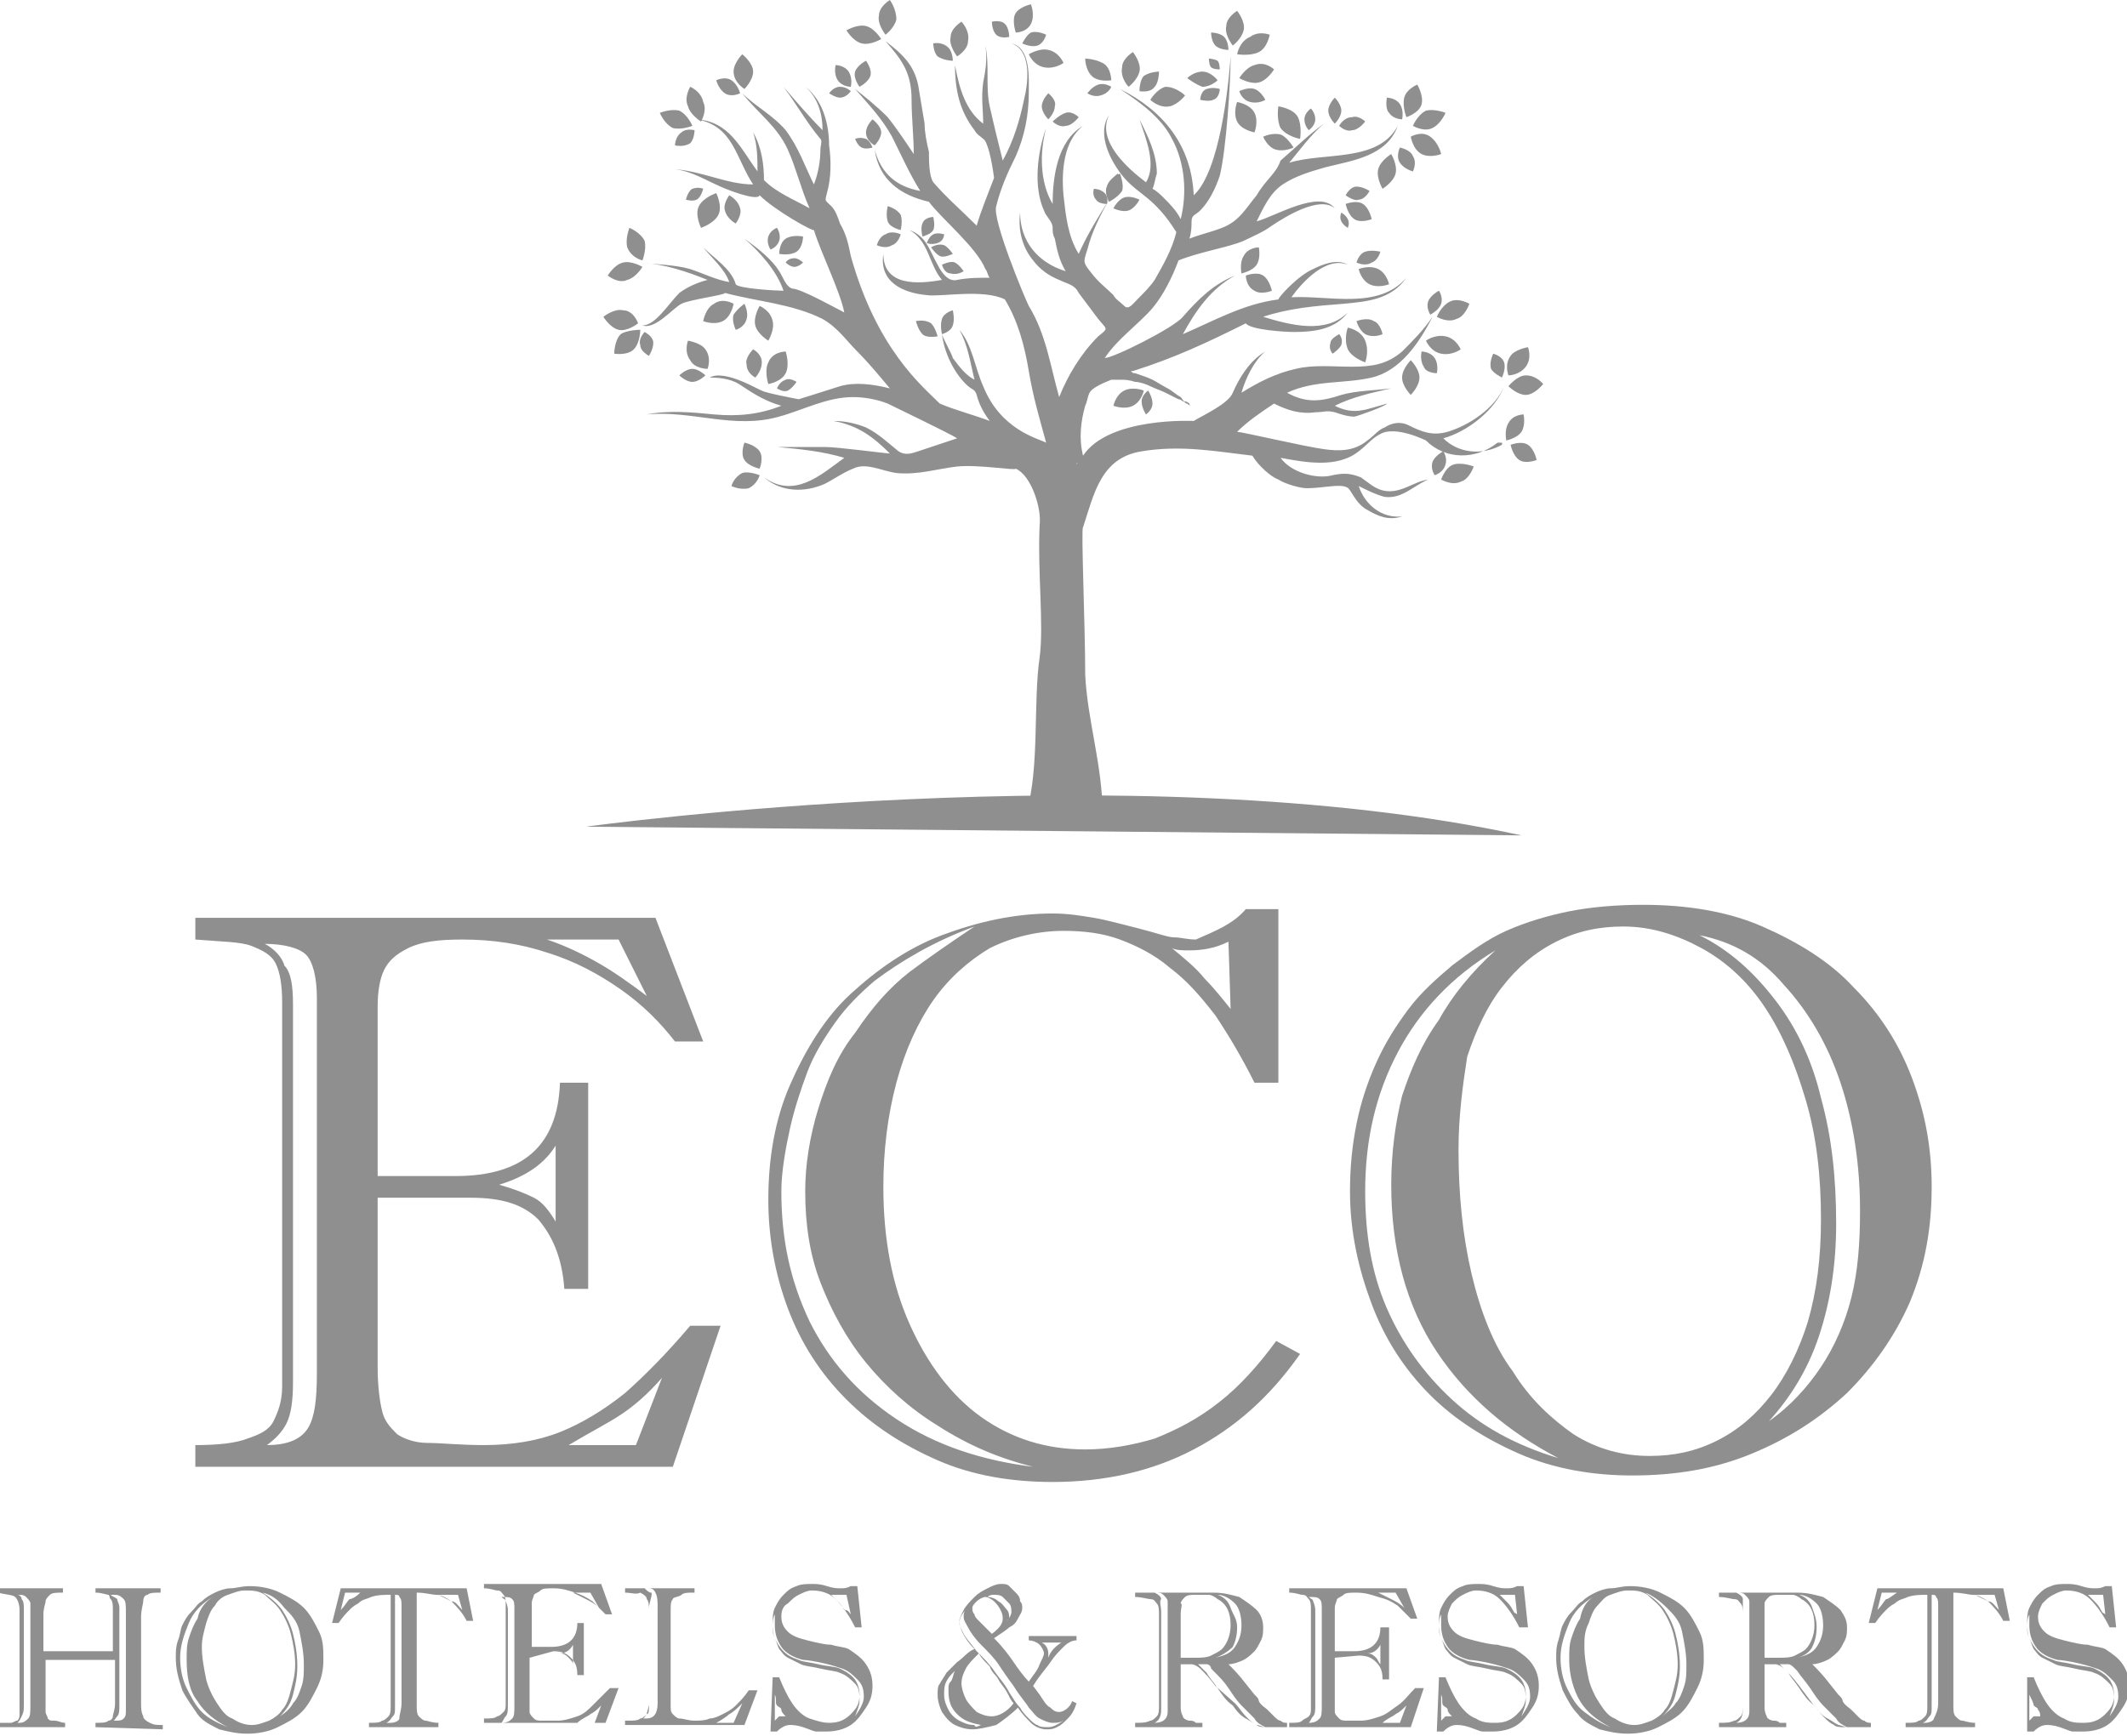 <?xml version="1.0" encoding="utf-8"?>
<!-- Generator: Adobe Illustrator 26.3.1, SVG Export Plug-In . SVG Version: 6.00 Build 0)  -->
<svg version="1.1" id="Layer_1" xmlns="http://www.w3.org/2000/svg" xmlns:xlink="http://www.w3.org/1999/xlink" x="0px" y="0px"
	 viewBox="0 0 98 80" style="enable-background:new 0 0 98 80;" xml:space="preserve">
<style type="text/css">
	.st0{fill:#8F8F8F;}
</style>
<g>
	<path class="st0" d="M17.4,55.1V63c0,0.9,0.1,1.6,0.2,2c0.1,0.5,0.4,0.8,0.7,1.1c0.3,0.2,0.8,0.4,1.4,0.4s1.5,0.1,2.6,0.1
		c1.3,0,2.5-0.2,3.5-0.6c1-0.4,2-1,3-1.8c0.9-0.8,1.9-1.8,3-3.1h1.4l-2.2,6.5H9v-1c1.1,0,1.9-0.1,2.4-0.3c0.6-0.2,1-0.4,1.2-0.8
		c0.2-0.4,0.4-0.9,0.4-1.6V46.2c0-0.8-0.1-1.4-0.3-1.8c-0.2-0.4-0.6-0.6-1.1-0.8s-1.4-0.2-2.6-0.3v-1h21.2l2.2,5.7h-1.3
		c-0.7-0.9-1.5-1.7-2.5-2.4c-1-0.7-2.1-1.3-3.4-1.7c-1.2-0.4-2.5-0.6-3.9-0.6c-1.1,0-1.9,0.1-2.5,0.4s-0.9,0.6-1.1,1s-0.3,1-0.3,1.7
		v7.8H21c3.1,0,4.7-1.4,4.8-4.3h1.3v9.5H26c-0.1-1.5-0.6-2.5-1.2-3.2c-0.7-0.7-1.7-1-3.1-1H17.4L17.4,55.1z M13.5,46.3v17.4
		c0,0.9-0.1,1.5-0.3,1.9s-0.5,0.7-0.9,1c1,0,1.6-0.3,1.9-0.8s0.4-1.3,0.4-2.5V46c0-1-0.2-1.7-0.5-2c-0.3-0.3-1-0.5-1.9-0.5
		c0.4,0.2,0.8,0.6,0.9,1C13.4,44.8,13.5,45.4,13.5,46.3 M25.6,56.3v-3.5c-0.5,0.8-1.3,1.4-2.6,1.8c0.7,0.2,1.2,0.4,1.6,0.6
		C25,55.4,25.3,55.8,25.6,56.3 M28.5,43.3h-3.3c0.9,0.3,1.7,0.7,2.4,1.1s1.4,0.9,2.2,1.5L28.5,43.3z M29.3,66.6l1.2-3.1
		c-0.7,0.8-1.3,1.3-1.9,1.7s-1.4,0.8-2.4,1.4H29.3z"/>
	<path class="st0" d="M57.4,41.9h1.5v8h-1.1c-0.6-1.2-1.2-2.2-1.8-3.1c-0.7-0.9-1.3-1.6-2.1-2.2c-0.7-0.6-1.5-1-2.3-1.3
		c-0.8-0.3-1.7-0.4-2.6-0.4c-1.2,0-2.4,0.3-3.4,0.8c-1,0.6-1.9,1.4-2.6,2.4c-0.7,1-1.3,2.3-1.7,3.8c-0.4,1.5-0.6,3.1-0.6,4.8
		c0,2.4,0.4,4.5,1.2,6.3s1.9,3.3,3.3,4.3c1.4,1,3,1.5,4.8,1.5c1.1,0,2.2-0.2,3.2-0.5c1-0.4,2-0.9,3-1.7c0.9-0.7,1.8-1.7,2.6-2.8
		l1.1,0.6c-1.4,2-3,3.4-4.9,4.4s-4.1,1.5-6.5,1.5c-1.9,0-3.7-0.3-5.3-1c-1.6-0.7-3-1.6-4.2-2.8c-1.2-1.2-2.1-2.6-2.7-4.2
		c-0.6-1.6-0.9-3.3-0.9-5c0-1.9,0.3-3.7,1-5.3s1.6-3.1,2.8-4.2s2.6-2.1,4.2-2.7c1.6-0.6,3.3-1,5.1-1c0.7,0,1.3,0.1,1.9,0.2
		c0.6,0.1,1.3,0.3,2.1,0.5c0.8,0.2,1.3,0.4,1.6,0.4s0.6,0.1,1,0.1C56,42.9,56.8,42.6,57.4,41.9 M44.9,42.7c-1.9,0.7-3.4,1.6-4.6,2.5
		c-0.7,0.6-1.3,1.2-1.8,1.9c-0.5,0.7-1,1.5-1.3,2.3s-0.6,1.7-0.8,2.6S36,54,36,54.9c0,2.2,0.4,4.1,1.3,6c0.9,1.8,2.2,3.3,4,4.5
		c1.8,1.2,3.9,1.9,6.3,2.2c-1.6-0.4-3-1-4.4-1.9c-1.3-0.8-2.4-1.8-3.3-2.9c-0.9-1.1-1.6-2.4-2.1-3.7c-0.5-1.3-0.7-2.7-0.7-4.2
		c0-1.2,0.2-2.5,0.6-3.8c0.4-1.3,0.9-2.5,1.7-3.5c0.8-1.2,1.6-2.1,2.5-2.8C42.7,44.2,43.7,43.5,44.9,42.7 M56.7,46.5l-0.1-3.1
		c-0.6,0.3-1.2,0.4-1.8,0.4c-0.3,0-0.6,0-0.8-0.1c0.6,0.5,1.1,0.9,1.5,1.4C55.9,45.5,56.3,46,56.7,46.5"/>
	<path class="st0" d="M62.2,54.9c0-1.1,0.1-2.1,0.3-3.1c0.2-1,0.5-1.9,0.9-2.8c0.4-0.9,0.9-1.7,1.5-2.5c0.6-0.8,1.3-1.4,2-2
		c0.8-0.6,1.6-1.2,2.5-1.6s1.9-0.7,2.9-0.9c1-0.2,2.2-0.3,3.4-0.3c2,0,3.9,0.3,5.5,1s3.1,1.6,4.2,2.8c1.2,1.2,2.1,2.6,2.7,4.2
		s0.9,3.2,0.9,5c0,1.9-0.3,3.6-1,5.3c-0.7,1.6-1.7,3-2.9,4.2c-1.3,1.2-2.7,2.1-4.4,2.8c-1.7,0.7-3.5,1-5.5,1c-1.8,0-3.6-0.3-5.2-1
		c-1.6-0.7-3-1.6-4.1-2.7c-1.2-1.2-2.1-2.6-2.7-4.2S62.2,56.8,62.2,54.9 M68.9,43.8c-2,1.2-3.5,2.8-4.5,4.7c-1,1.9-1.5,4-1.5,6.4
		c0,2,0.3,3.8,1,5.4c0.7,1.6,1.7,3,3,4.2c1.3,1.2,2.9,2.1,4.9,2.7c-2.3-1.2-4.2-2.8-5.6-4.9c-1.4-2.1-2.1-4.7-2.1-7.7
		c0-1.5,0.2-2.9,0.5-4.1c0.4-1.2,0.9-2.4,1.7-3.5C66.9,45.9,67.8,44.8,68.9,43.8 M67.2,53c0,2.1,0.2,4,0.6,5.7s1,3.3,1.9,4.5
		c0.8,1.3,1.8,2.2,2.8,2.9c1.1,0.7,2.3,1,3.5,1c1.1,0,2.1-0.2,3.1-0.7c1-0.5,1.8-1.2,2.5-2.1c0.7-0.9,1.3-2.1,1.7-3.4
		c0.4-1.4,0.6-2.9,0.6-4.7c0-2-0.2-3.8-0.7-5.5c-0.5-1.7-1.1-3.1-1.9-4.3c-0.8-1.2-1.8-2.1-2.9-2.7c-1.1-0.6-2.3-1-3.6-1
		c-1.1,0-2.1,0.2-3.1,0.7c-1,0.5-1.8,1.2-2.5,2.1c-0.7,0.9-1.2,2-1.6,3.2C67.4,50,67.2,51.4,67.2,53 M78.3,43.1
		c1.4,0.7,2.5,1.7,3.5,3c1,1.3,1.7,2.8,2.1,4.5c0.5,1.8,0.7,3.7,0.7,5.8c0,2-0.3,3.7-0.8,5.2s-1.3,2.8-2.3,3.9
		c1-0.7,1.8-1.6,2.4-2.5c0.6-0.9,1.1-2,1.4-3.2s0.4-2.5,0.4-4c0-2.1-0.3-4.1-0.9-5.9c-0.6-1.8-1.5-3.3-2.6-4.5
		C81.1,44.1,79.8,43.4,78.3,43.1"/>
	<path class="st0" d="M27,38.1c0,0,25.2-3.5,43.1,0.4L27,38.1z"/>
	<path class="st0" d="M69.2,20.5C69.2,20.5,69.2,20.5,69.2,20.5C69.2,20.5,69.2,20.5,69.2,20.5"/>
	<path class="st0" d="M49.6,21.4C49.6,21.4,49.6,21.4,49.6,21.4C49.7,21.3,49.6,21.3,49.6,21.4"/>
	<path class="st0" d="M69.2,20.5L69.2,20.5C69.3,20.4,69.2,20.5,69.2,20.5"/>
	<path class="st0" d="M69.2,20.5c-0.9,0.5-2,0.4-2.7-0.3c1.1-0.3,2.4-1.3,2.8-2.4c-0.4,1-1.6,1.8-2.6,2.1c-0.7,0.2-1.2,0-1.8-0.3
		c-0.4-0.2-0.8-0.1-1.1,0.1c-0.3,0.1-0.5,0.4-0.8,0.6c-0.6,0.5-1.3,0.5-2,0.4c-0.8-0.1-3.8-0.8-4-0.8c0.5-0.5,1.1-0.9,1.7-1.3
		c0.6,0.3,1.2,0.5,1.9,0.4c0.4,0,0.5-0.1,0.9,0c0.3,0.1,0.6,0.2,0.9,0.2c0.1,0,1.5-0.5,1.5-0.6c0,0-1,0.3-1.1,0.3
		c-0.5,0.1-0.9,0-1.3-0.2c0.8-0.4,1.7-0.6,2.6-0.8c-0.8,0.1-1.6,0.1-2.3,0.3c-0.9,0.3-1.6,0.4-2.5-0.1c1.3-0.6,2.6-0.4,3.9-0.7
		c1.3-0.3,2.2-1.6,2.8-2.8c-0.4,0.6-0.9,1.1-1.4,1.6c-0.7,0.6-1.4,0.7-2.3,0.7c-0.9,0-1.8-0.1-2.6,0.1c-0.9,0.2-1.7,0.6-2.5,1.1
		c0.2-0.7,0.6-1.5,1.1-1.9c-0.7,0.4-1.2,1.2-1.5,1.9c-0.2,0.5-1.3,1-1.8,1.3c0,0-3.9-0.2-5.1,1.6c-0.2-0.8-0.1-1.6,0.1-2.3
		c0.1-0.2,0.1-0.4,0.2-0.6c0.1-0.2,0.5-0.4,1-0.6c0,0,0,0,0,0c0.1,0,0.1,0,0.2,0c0,0,0.1,0,0.1,0c0,0,0.1,0,0.1,0
		c0.2,0,0.4,0,0.7,0.1c0.2,0,0.5,0.1,0.7,0.2c0.2,0.1,0.5,0.2,0.7,0.3c0.2,0.1,0.4,0.2,0.6,0.3c0.1,0,0.2,0.1,0.2,0.1
		c0.1,0,0.1,0.1,0.2,0.1c0.1,0.1,0.2,0.1,0.2,0.1s-0.1,0-0.1-0.1c0,0-0.1-0.1-0.2-0.1s-0.1-0.1-0.2-0.2c-0.2-0.1-0.4-0.3-0.6-0.4
		c-0.2-0.1-0.5-0.3-0.7-0.4c-0.2-0.1-0.5-0.2-0.8-0.3c-0.1,0-0.1,0-0.2-0.1c0,0,0.1,0,0.1,0c1.9-0.6,3.4-1.3,5.2-2.2
		c0.2,0.3,1.8,0.4,2.2,0.4c0.9,0,1.9-0.1,2.5-0.9c-1,1-2.6,0.6-3.9,0.2c1.2-0.4,2.4-0.5,3.7-0.6c1.1-0.1,2.2-0.2,2.9-1.2
		c-1.3,1.5-3.6,0.8-5.3,0.9c0.5-0.7,1.6-1.9,2.6-1.5c-0.5-0.3-1.2,0-1.6,0.2c-0.7,0.3-1.6,1.3-1.6,1.4c-1.6,0.2-3,1-4.4,1.6
		c0.6-1.1,1.3-2.1,2.4-2.7c-1,0.4-1.7,1.1-2.4,1.9c-0.4,0.5-3.2,1.9-3.6,1.9c0.6-0.9,1.5-1.5,2.2-2.3c0.5-0.6,0.9-1.4,1.2-2.2
		c1-0.4,2.3-0.6,3-0.9c0.4-0.2,0.9-0.4,1.3-0.7c0.6-0.4,2.2-1.4,2.9-0.8c-0.7-0.9-2.8,0.4-3.6,0.6c0.3-0.6,0.6-1.3,1.2-1.7
		c0.6-0.4,1.3-0.6,2-0.8c1.2-0.3,2.8-0.5,3.3-1.9c-0.9,1.7-3.4,1.2-5,1.7c0.5-0.6,1-1.3,1.6-1.8c-0.7,0.5-1.3,1.1-2,1.7
		C58.8,8,58.3,8.3,57.9,9c-0.5,0.6-0.8,1.2-1.6,1.5c-0.5,0.2-1,0.3-1.5,0.5c0.1-0.3,0.1-0.6,0.1-0.8c0-0.3,0.2-0.3,0.4-0.5
		c0.4-0.4,0.7-1,0.9-1.6c0.3-1.2,0.5-4.3,0.5-5.5C56.6,4,56.2,7.9,55,9c-0.1-2.3-1.4-3.9-3.4-4.9c0.9,0.6,1.9,1.3,2.4,2.3
		c0.6,1.1,0.7,2.5,0.4,3.7c-0.2-0.4-0.5-0.7-0.8-1c-0.1-0.1-0.3-0.3-0.5-0.4c0.1-0.2,0.1-0.4,0.2-0.7c0-0.9-0.4-1.7-0.8-2.5
		c0.3,0.9,0.8,2.1,0.3,2.9c-0.8-0.6-2.3-1.9-1.7-3.1c-0.6,0.9,0.1,2.2,0.7,2.9c0.7,0.8,1.4,0.9,2.4,2.5c-0.2,0.8-0.6,1.5-1,2.2
		c-0.2,0.3-0.5,0.6-0.8,0.9c-0.2,0.2-0.4,0.5-0.6,0.3c-0.2-0.2-0.4-0.3-0.5-0.5c-0.3-0.3-0.7-0.6-1-1c-0.4-0.5-0.4-0.5-0.2-1.1
		c0.2-0.8,0.6-1.6,1-2.3c0,0,0,0,0,0s0.4-0.2,0.5-0.5c0.1-0.3-0.1-0.7-0.1-0.7S51.1,8.3,51,8.6c-0.1,0.2,0,0.5,0.1,0.6
		c-0.5,0.8-1,1.6-1.4,2.5C49.2,10.9,49.1,9.9,49,9c-0.1-1.1,0-2.5,0.9-3.2c-1.2,0.7-1.4,2.4-1.4,3.6c-0.6-1-0.6-2.4-0.3-3.5
		c-0.4,1.1-0.6,2.7-0.1,3.8c0.1,0.3,0.4,0.5,0.4,0.8c0,0.2,0,0.3,0.1,0.5c0.1,0.5,0.2,1,0.5,1.5c-1.3-0.4-2.1-1.4-2.1-2.7
		c-0.1,0.8,0.1,1.6,0.6,2.2c0.3,0.4,0.7,0.7,1.2,0.9c0.4,0.2,0.7,0.2,0.9,0.6c0.3,0.4,0.6,0.8,0.9,1.2c0.4,0.5,0.5,0.4,0,0.8
		c-0.8,0.8-1.4,1.8-1.8,2.8c-0.4-1.4-0.6-2.9-1.4-4.2c-0.2-0.4-1.7-4-1.5-4.6c0.2-0.8,0.5-1.5,0.9-2.3c0.4-0.9,0.6-1.9,0.6-2.9
		c0-0.7,0.1-2.1-0.8-2.3c0.9,0.3,0.8,1.7,0.6,2.5c-0.2,1-0.5,2-1,2.9c-0.2-0.8-0.4-1.6-0.6-2.5c-0.2-0.9,0-1.9-0.2-2.8
		c0.1,0.6,0,1.2-0.1,1.7c-0.1,0.7,0,1.3,0,1.9C44.5,5.1,44.2,4.1,44,3c0,1.1,0.2,2.1,0.9,3c0.1,0.2,0.3,0.3,0.4,0.4
		c0.2,0.1,0.4,1,0.5,1.8C45.5,9,45.2,9.7,45,10.4c-0.7-0.7-1.4-1.3-2-2c-0.2-0.3-0.2-1-0.2-1.4c-0.1-0.4-0.2-0.9-0.2-1.3
		c-0.1-0.6-0.2-1.2-0.3-1.8c-0.2-0.9-0.7-1.4-1.5-2C41.6,2.8,42,3.4,42,4.6c0,0.8,0.1,1.7,0.1,2.5c-0.4-0.6-0.8-1.2-1.2-1.7
		c-0.5-0.5-1-0.9-1.5-1.3c0.6,0.7,1.2,1.3,1.7,2.2c0.4,0.8,0.8,1.7,1.3,2.5c-1.1-0.2-1.8-0.8-2.1-1.9c0.2,1.4,1.2,2.1,2.5,2.4
		c0.5,0.7,2.2,2.1,2.6,3.1c0.1,0.1,0.1,0.3,0.2,0.4c-0.5,0-1,0-1.5,0.1c-0.4,0.1-0.7-0.3-0.9-0.7c-0.4-0.7-0.5-1.3-1.3-1.6
		c0.9,0.5,0.9,1.6,1.5,2.3c-1.1,0.2-2.7,0.3-2.7-1.2c-0.2,1.3,0.9,1.8,2,1.9c0.6,0.1,2.6-0.3,3.6,0.2c0.6,1,0.9,2.1,1.1,3.3
		c0.2,1.2,0.5,2.2,0.8,3.3c-0.4-0.2-2.1-0.6-2.9-2.6c-0.4-0.9-0.5-1.9-1.1-2.6c0.4,0.7,0.5,1.5,0.7,2.3c-0.4-0.2-0.7-0.6-1-1
		c0-0.1-0.5-1-0.5-1.1c0.1,0.8,0.5,1.7,1.1,2.3c0.3,0.3,0.4,0.2,0.5,0.5c0.1,0.4,0.3,0.8,0.6,1.2c-0.8-0.3-1.6-0.5-2.3-0.8
		c-0.8-0.8-2.9-2.5-4.1-6.8c-0.1-0.5-0.2-1-0.5-1.5c-0.1-0.3-0.2-0.6-0.4-0.8C38,9.2,38,9.3,38.1,8.9c0.2-0.7,0.2-1.5,0.1-2.2
		c0-1-0.3-2.1-1.1-2.7c0.6,0.5,0.8,1.3,0.8,2c-0.6-0.6-1.2-1.3-1.8-2c0.6,0.8,1.1,1.7,1.7,2.4c0.1,0.1,0,0.3,0,0.5
		c0,0.5-0.1,1.1-0.3,1.6c-0.4-0.8-0.7-1.7-1.3-2.5c-0.6-0.7-1.4-1.1-2-1.7c0.7,0.9,1.6,1.5,2.1,2.6c0.4,0.9,0.6,1.8,1,2.7
		c-0.7-0.4-1.5-0.7-2.1-1.3c0-0.7-0.1-1.5-0.5-2.2c0.2,0.6,0.2,1.2,0.2,1.8c-0.8-1.1-1.3-2.3-2.8-2.4c1.7,0.3,1.8,1.8,2.6,3
		c-1.2,0-2.3-0.6-3.6-0.7c0.8,0.1,1.4,0.5,2.1,0.8c0.2,0.1,1.7,0.7,1.8,0.4c0.7,0.7,2.5,1.7,2.5,1.6c0.3,1,1.2,2.8,1.4,3.8
		c-0.4-0.2-2-1.1-2.4-1.1c-0.3-0.1-0.4-0.5-0.6-0.8C35.6,12,35,11.5,34.3,11c0.7,0.6,1.5,1.5,1.8,2.4c-0.3,0-2.1-0.1-2.2-0.3
		c-0.2-0.7-1-1.2-1.5-1.7c0.4,0.5,1,1,1.2,1.6c-0.6-0.1-1.2-0.4-1.8-0.6c-0.7-0.2-1.5-0.2-2.2-0.3c1.1,0.1,2,0.4,3,0.8
		c-0.4,0.1-0.9,0.3-1.3,0.6C30.8,14,30.2,15,29.6,15c0.6,0.2,1.4-0.8,1.8-1c0.4-0.2,2-0.4,2-0.5c1.5,0.4,3.1,0.5,4.5,1.2
		c0.7,0.4,1.1,1,1.6,1.5c0.5,0.5,1,1.1,1.5,1.7c-0.8-0.2-1.6-0.3-2.3-0.1c-0.3,0.1-1.9,0.6-1.9,0.6c0,0-1.6-0.3-1.7-0.4
		c-0.1,0-1.7-1-2.4-0.6c0.6,0,1.1,0.1,1.5,0.4c0.6,0.4,1.1,0.7,1.8,0.9c-1,0.4-2,0.5-3.1,0.4c-1-0.1-2.1-0.2-3.1,0
		c2.1-0.2,4,0.7,6.1,0.1c1.1-0.3,2.2-0.9,3.4-0.9c0.5,0,1.1,0.1,1.6,0.3c0.4,0.2,2.9,1.4,3.2,1.6c-0.6,0.2-1.2,0.4-1.8,0.6
		c-0.3,0.1-0.6,0.2-0.9,0c-0.5-0.4-0.9-0.8-1.5-1.1c-0.5-0.2-1-0.3-1.5-0.3c1.1,0.2,1.8,0.7,2.6,1.5c-0.2,0-2.4-0.3-3-0.3
		c-0.7,0-1.4,0-2.2,0c1.1,0.1,2.1,0.2,3.1,0.5c-1.1,0.8-2.3,1.9-3.7,0.9c0.8,0.7,1.9,0.7,2.8,0.3c0.4-0.2,0.8-0.5,1.3-0.7
		c0.6-0.3,1.3,0.1,2,0.2c1,0.1,1.9-0.2,2.8-0.3c1-0.1,2.7,0.2,2.7,0.1c0.7,0.3,1.2,1.8,1.1,2.6c-0.1,2.2,0.2,4.6,0,6.1
		c-0.3,2,0,5.1-0.6,7.1c0.6,0.5,2.8,0.6,3.5,0.1c0-2.2-0.7-4.3-0.8-6.4c0-2.3-0.2-6.8-0.1-6.8c0.5-1.5,0.8-3.2,2.7-3.5
		c1.8-0.3,3.4,0,5.1,0.2c0.3,0.5,0.9,1,1.2,1.1c0.3,0.2,1,0.4,1.3,0.4c0.9,0,1.8-0.3,2,0.1c0.2,0.3,0.4,0.7,0.8,0.9
		c0.5,0.3,1,0.5,1.6,0.3c-0.9,0.1-1.7-0.5-2-1.4c0.4,0.2,0.8,0.4,1.2,0.5c0.8,0.1,1.3-0.5,2-0.8c-0.7,0.1-1.3,0.7-2.1,0.5
		c-0.4-0.1-0.7-0.4-1-0.6c-0.5-0.2-0.8-0.2-1.3-0.1c-0.7,0.2-1.9-0.1-2.4-0.8c1.1,0.2,2.6,0.5,3.6-0.3c0.4-0.3,0.6-0.6,1-0.8
		c0.7-0.4,2.1,0.3,2.1,0.3c0.9,0.9,2.3,0.9,3.3,0.1C69.3,20.4,69.2,20.4,69.2,20.5C69.2,20.5,69.2,20.5,69.2,20.5 M49.6,21.4
		C49.6,21.3,49.7,21.3,49.6,21.4"/>
	<path class="st0" d="M43.3,15.6C43.3,15.6,43.3,15.6,43.3,15.6C43.3,15.6,43.3,15.6,43.3,15.6"/>
	<path class="st0" d="M49.6,21.4C49.6,21.4,49.6,21.4,49.6,21.4"/>
	<path class="st0" d="M34.2,21.8c-0.4,0.2-0.5,0.6-0.5,0.6s0.4,0.2,0.8,0.1c0.4-0.2,0.5-0.6,0.5-0.6S34.5,21.7,34.2,21.8"/>
	<path class="st0" d="M34.3,20.4c0,0-0.2,0.5,0,0.8s0.7,0.4,0.7,0.4s0.2-0.5,0-0.8C34.8,20.5,34.3,20.4,34.3,20.4"/>
	<path class="st0" d="M40.4,11.3c0,0,0.4,0.2,0.7,0c0.3-0.1,0.4-0.5,0.4-0.5s-0.4-0.2-0.7,0C40.5,10.9,40.4,11.3,40.4,11.3"/>
	<path class="st0" d="M41.5,10.6c0,0,0.1-0.4,0-0.7c-0.2-0.3-0.6-0.4-0.6-0.4s-0.1,0.4,0,0.7S41.5,10.6,41.5,10.6"/>
	<path class="st0" d="M48.3,4.3c0,0-0.3,0.3-0.3,0.6s0.3,0.6,0.3,0.6s0.3-0.3,0.3-0.6C48.7,4.6,48.3,4.3,48.3,4.3"/>
	<path class="st0" d="M48.5,5.6c0,0,0.3,0.3,0.6,0.2c0.3,0,0.6-0.4,0.6-0.4s-0.3-0.3-0.6-0.2C48.8,5.3,48.5,5.6,48.5,5.6"/>
	<path class="st0" d="M61.5,5.7c0,0,0.3-0.3,0.3-0.6c0-0.3-0.3-0.6-0.3-0.6s-0.3,0.3-0.3,0.6C61.2,5.4,61.5,5.7,61.5,5.7"/>
	<path class="st0" d="M61.7,5.8c0,0,0.3,0.3,0.6,0.2c0.3,0,0.6-0.4,0.6-0.4s-0.3-0.3-0.6-0.2C61.9,5.4,61.7,5.8,61.7,5.8"/>
	<path class="st0" d="M57.9,12.2c0.2-0.3,0.1-0.8,0.1-0.8s-0.5,0-0.7,0.4c-0.2,0.3-0.1,0.8-0.1,0.8S57.7,12.5,57.9,12.2"/>
	<path class="st0" d="M57.8,13.4c0.3,0.2,0.8,0,0.8,0s-0.1-0.5-0.4-0.7s-0.8,0-0.8,0S57.4,13.2,57.8,13.4"/>
	<path class="st0" d="M70.1,19.9c0.2-0.3,0.1-0.8,0.1-0.8s-0.5,0-0.7,0.4c-0.2,0.3-0.1,0.8-0.1,0.8S69.9,20.2,70.1,19.9"/>
	<path class="st0" d="M70.4,20.5c-0.3-0.2-0.8,0-0.8,0s0.1,0.5,0.4,0.7c0.3,0.2,0.8,0,0.8,0S70.7,20.7,70.4,20.5"/>
	<path class="st0" d="M39.7,2c0.4,0.1,0.9-0.2,0.9-0.2s-0.3-0.5-0.7-0.6C39.5,1.1,39,1.4,39,1.4S39.3,1.9,39.7,2"/>
	<path class="st0" d="M41.3,0.9C41.3,0.4,41,0,41,0s-0.5,0.3-0.5,0.7c-0.1,0.4,0.3,0.9,0.3,0.9S41.2,1.3,41.3,0.9"/>
	<path class="st0" d="M57.8,3c-0.4,0.1-0.7,0.6-0.7,0.6s0.5,0.3,0.9,0.2c0.4-0.1,0.7-0.6,0.7-0.6S58.3,2.8,57.8,3"/>
	<path class="st0" d="M57.8,4.1c-0.3-0.1-0.7,0.1-0.7,0.1s0.1,0.4,0.5,0.5s0.7-0.1,0.7-0.1S58.1,4.2,57.8,4.1"/>
	<path class="st0" d="M57,4.7c0,0-0.2,0.5,0,0.9s0.8,0.5,0.8,0.5s0.2-0.5,0-0.9C57.6,4.8,57,4.7,57,4.7"/>
	<path class="st0" d="M35.4,10.9c-0.1,0.3,0.1,0.6,0.1,0.6s0.3-0.1,0.4-0.4c0.1-0.3-0.1-0.6-0.1-0.6S35.5,10.6,35.4,10.9"/>
	<path class="st0" d="M36.2,11c-0.3,0.2-0.3,0.7-0.3,0.7s0.5,0.1,0.8-0.1c0.3-0.2,0.3-0.7,0.3-0.7S36.5,10.8,36.2,11"/>
	<path class="st0" d="M36.2,12.1c0,0,0.2,0.2,0.4,0.2c0.2,0,0.4-0.2,0.4-0.2s-0.2-0.2-0.4-0.2C36.3,11.9,36.2,12.1,36.2,12.1"/>
	<path class="st0" d="M55.6,4.1c-0.3,0.1-0.3,0.5-0.3,0.5s0.4,0.1,0.6,0c0.3-0.1,0.3-0.5,0.3-0.5S55.9,4,55.6,4.1"/>
	<path class="st0" d="M55.4,4c0.4,0,0.7-0.3,0.7-0.3s-0.3-0.4-0.7-0.4c-0.4,0-0.7,0.3-0.7,0.3S55.1,3.9,55.4,4"/>
	<path class="st0" d="M56.2,3.2c0,0,0-0.3-0.1-0.4c-0.2-0.1-0.4-0.1-0.4-0.1s0,0.3,0.1,0.4C55.9,3.2,56.2,3.2,56.2,3.2"/>
	<path class="st0" d="M62.6,9.2c0.3,0,0.5-0.4,0.5-0.4s-0.3-0.2-0.6-0.2c-0.3,0-0.5,0.4-0.5,0.4S62.4,9.3,62.6,9.2"/>
	<path class="st0" d="M62.4,10.1c0.3,0.2,0.8,0,0.8,0s-0.1-0.5-0.4-0.7c-0.3-0.2-0.8,0-0.8,0S62.1,9.9,62.4,10.1"/>
	<path class="st0" d="M61.8,9.8c0,0-0.1,0.2,0,0.4c0.1,0.2,0.3,0.3,0.3,0.3s0.1-0.2,0-0.4C62,9.9,61.8,9.8,61.8,9.8"/>
	<path class="st0" d="M34.4,16.8c0,0.4,0.4,0.6,0.4,0.6s0.3-0.3,0.3-0.7c0-0.4-0.4-0.6-0.4-0.6S34.3,16.5,34.4,16.8"/>
	<path class="st0" d="M35.4,16.7c-0.2,0.4,0,1,0,1s0.6-0.1,0.8-0.5c0.2-0.4,0-1,0-1S35.6,16.2,35.4,16.7"/>
	<path class="st0" d="M35.8,17.9c0,0,0.3,0.2,0.5,0.1c0.2-0.1,0.4-0.4,0.4-0.4s-0.3-0.2-0.5-0.1C35.9,17.6,35.8,17.9,35.8,17.9"/>
	<path class="st0" d="M63.7,15.4c0,0-0.1-0.5-0.4-0.6c-0.3-0.2-0.8,0-0.8,0s0.1,0.4,0.4,0.6C63.3,15.6,63.7,15.4,63.7,15.4"/>
	<path class="st0" d="M62.1,15.1c0,0-0.2,0.5,0,1c0.2,0.4,0.8,0.6,0.8,0.6s0.2-0.5,0-1S62.1,15.1,62.1,15.1"/>
	<path class="st0" d="M61.3,15.8c-0.1,0.3,0.1,0.5,0.1,0.5s0.3-0.2,0.4-0.4c0.1-0.3-0.1-0.5-0.1-0.5S61.3,15.6,61.3,15.8"/>
	<path class="st0" d="M33.9,10.3c0,0,0.3-0.4,0.2-0.7C34,9.2,33.6,9,33.6,9s-0.3,0.4-0.2,0.7C33.5,10.1,33.9,10.3,33.9,10.3"/>
	<path class="st0" d="M32.3,10.5c0,0,0.6-0.2,0.8-0.6c0.2-0.4-0.1-1-0.1-1s-0.6,0.2-0.8,0.6S32.3,10.5,32.3,10.5"/>
	<path class="st0" d="M31.9,8.7c-0.2,0.1-0.3,0.5-0.3,0.5s0.3,0.1,0.5,0c0.2-0.1,0.3-0.5,0.3-0.5S32.2,8.6,31.9,8.7"/>
	<path class="st0" d="M58.8,6.9c0.4,0.1,0.8-0.1,0.8-0.1S59.3,6.3,59,6.2c-0.4-0.1-0.8,0.1-0.8,0.1S58.4,6.8,58.8,6.9"/>
	<path class="st0" d="M59.9,6.4c0,0,0.1-0.6-0.1-1s-0.9-0.5-0.9-0.5s-0.1,0.6,0.1,1C59.3,6.3,59.9,6.4,59.9,6.4"/>
	<path class="st0" d="M60.3,6c0,0,0.3-0.2,0.3-0.5c0-0.3-0.2-0.5-0.2-0.5s-0.3,0.2-0.3,0.5S60.3,6,60.3,6"/>
	<path class="st0" d="M52.5,3.3c0.1-0.4-0.3-0.9-0.3-0.9s-0.5,0.3-0.5,0.7C51.6,3.6,52,4,52,4S52.4,3.7,52.5,3.3"/>
	<path class="st0" d="M53.2,4c0.2-0.2,0.2-0.7,0.2-0.7s-0.4,0-0.7,0.2c-0.2,0.2-0.2,0.7-0.2,0.7S53,4.3,53.2,4"/>
	<path class="st0" d="M53,4.6c0,0,0.4,0.4,0.9,0.3c0.4-0.1,0.7-0.5,0.7-0.5S54.2,4,53.7,4C53.3,4.1,53,4.6,53,4.6"/>
	<path class="st0" d="M35,14.1c0,0-0.3,0.5-0.2,0.9s0.6,0.7,0.6,0.7s0.3-0.5,0.2-0.9C35.5,14.3,35,14.1,35,14.1"/>
	<path class="st0" d="M33.8,14.5c-0.1,0.3,0.1,0.7,0.1,0.7s0.4-0.1,0.5-0.5c0.1-0.3-0.1-0.7-0.1-0.7S34,14.2,33.8,14.5"/>
	<path class="st0" d="M32.9,14c-0.4,0.2-0.5,0.8-0.5,0.8s0.5,0.2,0.9,0c0.4-0.2,0.5-0.8,0.5-0.8S33.3,13.7,32.9,14"/>
	<path class="st0" d="M67.3,16.1c0,0-0.2-0.5-0.7-0.6s-0.9,0.2-0.9,0.2s0.2,0.5,0.7,0.6S67.3,16.1,67.3,16.1"/>
	<path class="st0" d="M66.2,17.2c0,0,0.1-0.4-0.1-0.7c-0.2-0.3-0.6-0.3-0.6-0.3s-0.1,0.4,0.1,0.7C65.7,17.2,66.2,17.2,66.2,17.2"/>
	<path class="st0" d="M65,16.6c0,0-0.4,0.4-0.4,0.8c0,0.4,0.4,0.8,0.4,0.8s0.4-0.4,0.4-0.8S65,16.6,65,16.6"/>
	<path class="st0" d="M65.5,7.1c0.4,0.2,0.9,0,0.9,0s-0.1-0.5-0.5-0.8s-0.9,0-0.9,0S65.1,6.9,65.5,7.1"/>
	<path class="st0" d="M64.5,6.8c0,0-0.2,0.4,0,0.7s0.6,0.4,0.6,0.4s0.2-0.4,0-0.7C65,6.9,64.5,6.8,64.5,6.8"/>
	<path class="st0" d="M64.3,8c0.1-0.4-0.2-0.9-0.2-0.9s-0.5,0.3-0.6,0.7c-0.1,0.4,0.2,0.9,0.2,0.9S64.2,8.4,64.3,8"/>
	<path class="st0" d="M47.5,1.1c0.2-0.4,0-0.9,0-0.9S47,0.3,46.8,0.6s0,0.9,0,0.9S47.3,1.5,47.5,1.1"/>
	<path class="st0" d="M47.1,2c0,0,0.4,0.2,0.7,0.1s0.4-0.5,0.4-0.5s-0.4-0.2-0.7-0.1C47.3,1.6,47.1,2,47.1,2"/>
	<path class="st0" d="M47.4,2.5c0,0,0.2,0.5,0.7,0.6S49,2.9,49,2.9s-0.2-0.5-0.7-0.6C47.9,2.2,47.4,2.5,47.4,2.5"/>
	<path class="st0" d="M42.5,10.3c-0.1,0.2,0,0.6,0,0.6s0.4-0.1,0.5-0.3c0.1-0.2,0-0.6,0-0.6S42.6,10,42.5,10.3"/>
	<path class="st0" d="M43,10.8c-0.2,0.1-0.3,0.4-0.3,0.4s0.2,0.1,0.5,0s0.3-0.4,0.3-0.4S43.2,10.7,43,10.8"/>
	<path class="st0" d="M43.5,11.3c-0.3-0.1-0.6,0.1-0.6,0.1s0.2,0.3,0.4,0.4s0.6-0.1,0.6-0.1S43.7,11.4,43.5,11.3"/>
	<path class="st0" d="M43.8,12.6c0.3,0.1,0.6-0.1,0.6-0.1s-0.2-0.3-0.4-0.4s-0.6,0.1-0.6,0.1S43.5,12.6,43.8,12.6"/>
	<path class="st0" d="M51.8,18c-0.4,0.2-0.5,0.7-0.5,0.7s0.5,0.2,0.9,0s0.5-0.7,0.5-0.7S52.2,17.8,51.8,18"/>
	<path class="st0" d="M53.1,18.6c0-0.3-0.2-0.6-0.2-0.6s-0.3,0.2-0.3,0.5c0,0.3,0.2,0.6,0.2,0.6S53.1,18.9,53.1,18.6"/>
	<path class="st0" d="M50.3,3.5c0.3,0.3,0.9,0.2,0.9,0.2s0-0.6-0.4-0.8S50,2.7,50,2.7S50,3.2,50.3,3.5"/>
	<path class="st0" d="M51.2,4c0,0-0.3-0.2-0.6-0.1c-0.3,0.1-0.5,0.4-0.5,0.4s0.3,0.2,0.6,0.1C51.1,4.3,51.2,4,51.2,4"/>
	<path class="st0" d="M57.3,1.4C57.4,1,57,0.5,57,0.5s-0.5,0.3-0.5,0.7c-0.1,0.4,0.3,0.9,0.3,0.9S57.2,1.8,57.3,1.4"/>
	<path class="st0" d="M58,2.4c0.4-0.2,0.5-0.8,0.5-0.8s-0.5-0.2-0.9,0.1C57.1,1.9,57,2.5,57,2.5S57.6,2.6,58,2.4"/>
	<path class="st0" d="M56.6,2.3c0,0,0-0.4-0.2-0.6c-0.2-0.2-0.6-0.2-0.6-0.2s0,0.4,0.2,0.6C56.2,2.3,56.6,2.3,56.6,2.3"/>
	<path class="st0" d="M39.2,4c0,0,0.1-0.4-0.1-0.7C38.9,3,38.5,3,38.5,3s-0.1,0.4,0.1,0.7S39.2,4,39.2,4"/>
	<path class="st0" d="M39.4,3.3c-0.1,0.3,0.2,0.7,0.2,0.7s0.4-0.2,0.5-0.5c0.1-0.3-0.2-0.7-0.2-0.7S39.5,3,39.4,3.3"/>
	<path class="st0" d="M38.7,4.5c0.3,0,0.5-0.3,0.5-0.3S39,4,38.7,4c-0.3,0-0.5,0.3-0.5,0.3S38.5,4.5,38.7,4.5"/>
	<path class="st0" d="M31,5.9c0.4,0.1,0.9-0.1,0.9-0.1s-0.2-0.5-0.6-0.7c-0.4-0.1-0.9,0.1-0.9,0.1S30.6,5.7,31,5.9"/>
	<path class="st0" d="M32.3,5.6c0,0,0.3-0.5,0.1-0.9C32.3,4.2,31.8,4,31.8,4s-0.3,0.5-0.1,0.9C31.8,5.3,32.3,5.6,32.3,5.6"/>
	<path class="st0" d="M31.4,6.1c-0.3,0.2-0.3,0.6-0.3,0.6s0.4,0.1,0.7-0.1C32,6.4,32,6,32,6S31.6,5.9,31.4,6.1"/>
	<path class="st0" d="M28.6,15.4c-0.3,0.3-0.3,0.9-0.3,0.9s0.6,0.1,0.9-0.2c0.3-0.3,0.3-0.9,0.3-0.9S28.9,15.2,28.6,15.4"/>
	<path class="st0" d="M28.7,14.3c-0.4-0.1-0.9,0.3-0.9,0.3s0.3,0.5,0.7,0.6c0.4,0.1,0.9-0.3,0.9-0.3S29.2,14.3,28.7,14.3"/>
	<path class="st0" d="M30.1,15.8c0-0.3-0.4-0.5-0.4-0.5s-0.3,0.3-0.2,0.6c0,0.3,0.4,0.5,0.4,0.5S30.1,16.1,30.1,15.8"/>
	<path class="st0" d="M70.3,16.9c0.3-0.4,0.1-0.9,0.1-0.9s-0.6,0.1-0.8,0.4c-0.3,0.4-0.1,0.9-0.1,0.9S70,17.3,70.3,16.9"/>
	<path class="st0" d="M70.3,17.3c-0.4,0-0.8,0.5-0.8,0.5s0.4,0.4,0.8,0.4c0.4,0,0.8-0.5,0.8-0.5S70.8,17.3,70.3,17.3"/>
	<path class="st0" d="M69.2,17.4c0,0,0.2-0.4,0.1-0.7c-0.1-0.3-0.5-0.4-0.5-0.4s-0.2,0.4-0.1,0.7C68.8,17.2,69.2,17.4,69.2,17.4"/>
	<path class="st0" d="M65.5,4.8c0.1-0.4-0.2-0.9-0.2-0.9s-0.5,0.2-0.6,0.6c-0.1,0.4,0.1,0.9,0.1,0.9S65.4,5.2,65.5,4.8"/>
	<path class="st0" d="M65.1,5.8c0,0,0.5,0.3,0.9,0.1c0.4-0.2,0.6-0.7,0.6-0.7S66.1,5,65.7,5.1C65.3,5.3,65.1,5.8,65.1,5.8"/>
	<path class="st0" d="M64.6,5.5c0,0,0.1-0.4-0.1-0.7s-0.6-0.3-0.6-0.3S63.8,5,64,5.2C64.2,5.5,64.6,5.5,64.6,5.5"/>
	<path class="st0" d="M50.5,9.2C50.6,9.4,51,9.4,51,9.4s0.1-0.3-0.1-0.5c-0.2-0.2-0.5-0.2-0.5-0.2S50.3,9,50.5,9.2"/>
	<path class="st0" d="M46.5,1.7c0,0,0-0.4-0.2-0.6C46.1,0.9,45.7,1,45.7,1s0,0.4,0.2,0.6C46.1,1.8,46.5,1.7,46.5,1.7"/>
	<path class="st0" d="M44.6,1.9C44.7,1.4,44.3,1,44.3,1s-0.5,0.3-0.5,0.7c-0.1,0.4,0.3,0.9,0.3,0.9S44.6,2.3,44.6,1.9"/>
	<path class="st0" d="M43.9,2.8c0,0,0-0.4-0.2-0.6C43.4,1.9,43,2,43,2s0,0.4,0.2,0.6C43.5,2.8,43.9,2.8,43.9,2.8"/>
	<path class="st0" d="M63.1,13.1c0.4,0.2,0.9,0,0.9,0s-0.1-0.5-0.5-0.7c-0.4-0.2-0.9,0-0.9,0S62.7,12.9,63.1,13.1"/>
	<path class="st0" d="M63.2,12.1c0.3-0.1,0.4-0.5,0.4-0.5s-0.4-0.1-0.7,0c-0.3,0.1-0.4,0.5-0.4,0.5S62.9,12.3,63.2,12.1"/>
	<path class="st0" d="M66.2,14.6c0,0,0.5,0.3,0.9,0.1c0.4-0.1,0.6-0.7,0.6-0.7s-0.5-0.3-0.9-0.1C66.4,14.1,66.2,14.6,66.2,14.6"/>
	<path class="st0" d="M66.4,14c0.1-0.3-0.1-0.6-0.1-0.6s-0.4,0.2-0.5,0.5c-0.1,0.3,0.1,0.6,0.1,0.6S66.3,14.3,66.4,14"/>
	<path class="st0" d="M67,21.4c-0.4,0.1-0.6,0.7-0.6,0.7s0.5,0.3,0.9,0.1c0.4-0.1,0.6-0.7,0.6-0.7S67.4,21.3,67,21.4"/>
	<path class="st0" d="M66.6,21.4c0.1-0.3-0.1-0.6-0.1-0.6S66.1,21,66,21.3c-0.1,0.3,0.1,0.6,0.1,0.6S66.5,21.8,66.6,21.4"/>
	<path class="st0" d="M31.7,15.7c0,0-0.2,0.5,0.1,0.9c0.2,0.4,0.8,0.4,0.8,0.4s0.2-0.5-0.1-0.9C32.3,15.8,31.7,15.7,31.7,15.7"/>
	<path class="st0" d="M31.3,17.3c0,0,0.3,0.3,0.6,0.3c0.3,0,0.6-0.3,0.6-0.3S32.2,17,31.9,17S31.3,17.3,31.3,17.3"/>
	<path class="st0" d="M34.3,4.1c0,0,0.4-0.4,0.4-0.8c0-0.4-0.5-0.8-0.5-0.8s-0.4,0.4-0.4,0.8C33.8,3.8,34.3,4.1,34.3,4.1"/>
	<path class="st0" d="M33.4,4.3c0.3,0.2,0.7,0,0.7,0S34,3.9,33.7,3.7s-0.7,0-0.7,0S33.1,4.1,33.4,4.3"/>
	<path class="st0" d="M40.3,6.7c0,0,0.3-0.3,0.3-0.6c0-0.3-0.4-0.6-0.4-0.6s-0.3,0.3-0.3,0.6C39.9,6.5,40.3,6.7,40.3,6.7"/>
	<path class="st0" d="M39.4,6.4c0,0,0.1,0.3,0.3,0.4c0.2,0.1,0.5,0,0.5,0s-0.1-0.3-0.3-0.4C39.6,6.3,39.4,6.4,39.4,6.4"/>
	<path class="st0" d="M28.9,12.9c0.4-0.1,0.7-0.6,0.7-0.6s-0.5-0.3-0.9-0.2c-0.4,0.1-0.7,0.6-0.7,0.6S28.5,13.1,28.9,12.9"/>
	<path class="st0" d="M29.6,12c0,0,0.2-0.5,0.1-0.9c-0.2-0.4-0.7-0.6-0.7-0.6s-0.2,0.5-0.1,0.9C29.1,11.9,29.6,12,29.6,12"/>
	<path class="st0" d="M43.2,15.5c0,0-0.1-0.4-0.3-0.6c-0.3-0.2-0.7-0.1-0.7-0.1s0.1,0.4,0.3,0.6S43.2,15.5,43.2,15.5"/>
	<path class="st0" d="M43.9,15c0.1-0.3,0-0.7,0-0.7s-0.4,0.1-0.5,0.4c-0.1,0.3,0,0.7,0,0.7S43.8,15.3,43.9,15"/>
	<path class="st0" d="M51.3,9.6c0,0,0.4,0.2,0.7,0.1c0.3-0.1,0.5-0.5,0.5-0.5s-0.4-0.2-0.7-0.1C51.5,9.2,51.3,9.6,51.3,9.6"/>
	<path class="st0" d="M51.1,9.3c0,0,0.4-0.2,0.6-0.5C51.8,8.5,51.6,8,51.6,8S51.1,8.2,51,8.6S51.1,9.3,51.1,9.3"/>
	<path class="st0" d="M4.4,79.6v-0.2c0.3,0,0.5,0,0.6-0.1c0.1,0,0.2-0.1,0.2-0.2s0.1-0.3,0.1-0.6v-2H2.1v1.9c0,0.2,0,0.4,0,0.5
		c0,0.1,0.1,0.2,0.1,0.3c0.1,0.1,0.1,0.1,0.3,0.1s0.3,0.1,0.5,0.1v0.2H0v-0.2c0.2,0,0.4,0,0.5,0s0.2-0.1,0.3-0.1
		c0.1-0.1,0.1-0.2,0.1-0.3s0-0.3,0-0.5v-4.3c0-0.3-0.1-0.5-0.2-0.6c-0.1-0.1-0.4-0.1-0.8-0.2v-0.2h3v0.2c-0.3,0-0.5,0-0.6,0.1
		s-0.2,0.2-0.2,0.3c0,0.1-0.1,0.3-0.1,0.6v1.7h3.2v-1.9c0-0.2,0-0.4-0.1-0.5S5.1,73.6,5,73.5c-0.1,0-0.3-0.1-0.6-0.1v-0.2h3v0.2
		c-0.3,0-0.5,0-0.6,0.1c-0.1,0-0.2,0.1-0.2,0.3c0,0.1-0.1,0.4-0.1,0.7v4c0,0.2,0,0.4,0.1,0.6c0,0.1,0.1,0.2,0.3,0.3s0.3,0.1,0.6,0.1
		v0.2L4.4,79.6L4.4,79.6z M1.1,74.2v4.3c0,0.3,0,0.4-0.1,0.6s-0.1,0.2-0.2,0.3h0.1c0.2,0,0.3-0.1,0.4-0.2s0.1-0.3,0.1-0.6v-4.1
		c0-0.3,0-0.5,0-0.6s-0.1-0.2-0.2-0.3c-0.1-0.1-0.2-0.1-0.4-0.1C0.9,73.5,1,73.6,1,73.7C1.1,73.8,1.1,74,1.1,74.2 M5.5,74.1v4.5
		c0,0.2,0,0.4-0.1,0.5c-0.1,0.1-0.1,0.2-0.2,0.2h0.1c0.2,0,0.3,0,0.4-0.1c0.1-0.1,0.1-0.2,0.1-0.4v-4.5c0-0.3,0-0.5-0.1-0.6
		c-0.1-0.1-0.2-0.2-0.4-0.2H5.1c0.1,0.1,0.2,0.1,0.3,0.2C5.4,73.8,5.5,73.9,5.5,74.1"/>
	<path class="st0" d="M8.1,76.4c0-0.3,0-0.5,0.1-0.8c0.1-0.2,0.1-0.5,0.2-0.7s0.2-0.4,0.4-0.6c0.2-0.2,0.3-0.4,0.5-0.5
		c0.2-0.2,0.4-0.3,0.6-0.4s0.5-0.2,0.7-0.2c0.3,0,0.5-0.1,0.9-0.1c0.5,0,1,0.1,1.4,0.3c0.4,0.2,0.8,0.4,1.1,0.7s0.5,0.7,0.7,1.1
		c0.2,0.4,0.2,0.8,0.2,1.3c0,0.5-0.1,0.9-0.3,1.3c-0.2,0.4-0.4,0.8-0.7,1.1c-0.3,0.3-0.7,0.5-1.1,0.7c-0.4,0.2-0.9,0.3-1.4,0.3
		c-0.5,0-0.9-0.1-1.3-0.2c-0.4-0.2-0.8-0.4-1-0.7s-0.5-0.7-0.7-1.1C8.2,77.3,8.1,76.9,8.1,76.4 M9.8,73.6c-0.5,0.3-0.9,0.7-1.1,1.2
		s-0.4,1-0.4,1.6c0,0.5,0.1,1,0.3,1.4s0.4,0.8,0.7,1.1c0.3,0.3,0.7,0.5,1.2,0.7c-0.6-0.3-1.1-0.7-1.4-1.2c-0.4-0.5-0.5-1.2-0.5-1.9
		c0-0.4,0-0.7,0.1-1s0.2-0.6,0.4-0.9C9.2,74.1,9.5,73.8,9.8,73.6 M9.3,75.9c0,0.5,0.1,1,0.2,1.5c0.1,0.4,0.3,0.8,0.5,1.1
		c0.2,0.3,0.4,0.6,0.7,0.7c0.3,0.2,0.6,0.3,0.9,0.3c0.3,0,0.5-0.1,0.8-0.2c0.2-0.1,0.5-0.3,0.6-0.5c0.2-0.2,0.3-0.5,0.4-0.9
		s0.2-0.7,0.2-1.2c0-0.5-0.1-1-0.2-1.4s-0.3-0.8-0.5-1.1c-0.2-0.3-0.5-0.5-0.7-0.7c-0.3-0.2-0.6-0.2-0.9-0.2c-0.3,0-0.5,0.1-0.8,0.2
		S10,73.8,9.9,74c-0.2,0.2-0.3,0.5-0.4,0.8C9.4,75.2,9.3,75.5,9.3,75.9 M12.1,73.4c0.3,0.2,0.6,0.4,0.9,0.8c0.2,0.3,0.4,0.7,0.5,1.1
		s0.2,0.9,0.2,1.5c0,0.5-0.1,0.9-0.2,1.3s-0.3,0.7-0.6,1c0.3-0.2,0.5-0.4,0.6-0.6c0.2-0.2,0.3-0.5,0.4-0.8c0.1-0.3,0.1-0.6,0.1-1
		c0-0.5-0.1-1-0.2-1.5s-0.4-0.8-0.7-1.1C12.8,73.7,12.5,73.5,12.1,73.4"/>
	<path class="st0" d="M15.7,73.2h5.8l0.3,1.5h-0.3c-0.2-0.4-0.5-0.7-0.7-0.9c-0.3-0.2-0.5-0.3-0.7-0.3c-0.2,0-0.5-0.1-0.9-0.1v5.2
		c0,0.2,0,0.4,0.1,0.5s0.2,0.2,0.3,0.2c0.1,0,0.3,0.1,0.6,0.1v0.2H17v-0.2c0.3,0,0.5,0,0.6-0.1c0.1,0,0.2-0.1,0.3-0.2
		C18,79,18,78.8,18,78.6v-5.1c-0.3,0-0.6,0-0.9,0.1c-0.2,0.1-0.4,0.1-0.6,0.3c-0.2,0.1-0.3,0.2-0.4,0.3s-0.3,0.3-0.5,0.6h-0.3
		L15.7,73.2z M16.6,73.4h-0.7l-0.2,0.8c0.2-0.2,0.3-0.4,0.4-0.5C16.2,73.7,16.4,73.6,16.6,73.4 M18.5,78.5V74c0-0.2,0-0.3-0.1-0.4
		c0-0.1-0.1-0.1-0.2-0.1v5.2c0,0.2,0,0.3-0.1,0.4s-0.1,0.2-0.3,0.3H18c0.2,0,0.4-0.1,0.4-0.2C18.4,79,18.5,78.8,18.5,78.5
		 M21.3,74.2l-0.2-0.7h-0.9c0.2,0.1,0.4,0.2,0.6,0.3C21,73.8,21.1,74,21.3,74.2"/>
	<path class="st0" d="M24.4,76.4v2c0,0.2,0,0.4,0,0.5c0,0.1,0.1,0.2,0.2,0.3c0.1,0.1,0.2,0.1,0.4,0.1s0.4,0,0.7,0
		c0.3,0,0.6-0.1,0.9-0.2c0.3-0.1,0.5-0.3,0.7-0.5c0.2-0.2,0.5-0.5,0.8-0.8h0.4l-0.6,1.6h-5.6v-0.2c0.3,0,0.5,0,0.6-0.1
		c0.1,0,0.2-0.1,0.3-0.2s0.1-0.2,0.1-0.4v-4.5c0-0.2,0-0.4-0.1-0.5c-0.1-0.1-0.1-0.2-0.3-0.2c-0.1,0-0.3-0.1-0.6-0.1v-0.2h5.4
		l0.5,1.4h-0.3c-0.2-0.2-0.4-0.4-0.6-0.6c-0.3-0.2-0.5-0.3-0.8-0.4c-0.3-0.1-0.6-0.2-1-0.2c-0.3,0-0.5,0-0.6,0.1
		c-0.1,0.1-0.2,0.1-0.3,0.2c0,0.1-0.1,0.2-0.1,0.4v2h0.9c0.8,0,1.2-0.4,1.2-1.1h0.3v2.4h-0.3c0-0.4-0.1-0.6-0.3-0.8
		s-0.4-0.3-0.8-0.3L24.4,76.4L24.4,76.4z M23.4,74.2v4.4c0,0.2,0,0.4-0.1,0.5c-0.1,0.1-0.1,0.2-0.2,0.3c0.3,0,0.4-0.1,0.5-0.2
		s0.1-0.3,0.1-0.6v-4.4c0-0.3,0-0.4-0.1-0.5s-0.2-0.1-0.5-0.1c0.1,0.1,0.2,0.1,0.2,0.2C23.3,73.8,23.4,74,23.4,74.2 M26.4,76.7v-0.9
		c-0.1,0.2-0.3,0.4-0.6,0.4c0.2,0,0.3,0.1,0.4,0.2C26.3,76.5,26.4,76.6,26.4,76.7 M27.2,73.4h-0.8c0.2,0.1,0.4,0.2,0.6,0.3
		c0.2,0.1,0.4,0.2,0.6,0.4L27.2,73.4z M27.4,79.4l0.3-0.8c-0.2,0.2-0.3,0.3-0.5,0.4c-0.1,0.1-0.4,0.2-0.6,0.4H27.4z"/>
	<path class="st0" d="M28.8,73.4v-0.2h3.2v0.2h-0.1c-0.2,0-0.4,0-0.5,0.1S31,73.6,31,73.7c-0.1,0.1-0.1,0.3-0.1,0.5v4.4
		c0,0.2,0,0.3,0.1,0.4s0.2,0.2,0.3,0.2c0.2,0,0.4,0.1,0.7,0.1c0.2,0,0.5,0,0.7-0.1c0.2,0,0.4-0.1,0.6-0.2c0.2-0.1,0.4-0.2,0.6-0.4
		s0.4-0.4,0.6-0.7h0.4l-0.6,1.6h-5.5v-0.2h0.1c0.3,0,0.5,0,0.6-0.1c0.1,0,0.2-0.1,0.3-0.2c0-0.1,0.1-0.3,0.1-0.5v-4.3
		c0-0.2,0-0.4-0.1-0.5c0-0.1-0.1-0.2-0.3-0.3C29.3,73.5,29.1,73.4,28.8,73.4 M29.9,74.1v4.6c0,0.1,0,0.3-0.1,0.3
		c-0.1,0.1-0.1,0.2-0.2,0.2c0,0,0,0,0.1,0c0,0,0.1,0,0.1,0c0.3,0,0.5-0.2,0.5-0.7v-4.4c0-0.3,0-0.5-0.1-0.7s-0.2-0.2-0.4-0.2h-0.1
		c0.1,0.1,0.2,0.2,0.3,0.2S29.9,73.9,29.9,74.1 M33,79.4h0.8l0.4-0.9c-0.2,0.2-0.4,0.4-0.6,0.5C33.5,79.1,33.2,79.3,33,79.4"/>
	<path class="st0" d="M35.6,77.3h0.3c0.2,0.5,0.4,0.9,0.6,1.2c0.2,0.3,0.5,0.6,0.8,0.7s0.6,0.2,0.9,0.2c0.4,0,0.7-0.1,1-0.4
		s0.4-0.5,0.4-0.9c0-0.3-0.1-0.6-0.3-0.8c-0.2-0.2-0.4-0.3-0.6-0.4s-0.6-0.1-1-0.2c-0.4-0.1-0.7-0.1-0.9-0.2
		c-0.3-0.1-0.5-0.2-0.7-0.4s-0.3-0.4-0.4-0.6c-0.1-0.2-0.1-0.5-0.1-0.7c0-0.2,0-0.5,0.1-0.7c0.1-0.2,0.2-0.4,0.4-0.6
		c0.2-0.2,0.3-0.3,0.6-0.4c0.2-0.1,0.5-0.1,0.7-0.1c0.2,0,0.4,0,0.7,0.1s0.5,0.1,0.6,0.1c0.2,0,0.3,0,0.5-0.1h0.3l0.2,1.9h-0.3
		c-0.3-0.6-0.6-1-0.9-1.3c-0.3-0.3-0.7-0.4-1.1-0.4c-0.2,0-0.4,0.1-0.6,0.2c-0.2,0.1-0.3,0.2-0.5,0.4C36.1,74,36,74.2,36,74.5
		c0,0.3,0.1,0.5,0.3,0.7s0.5,0.3,0.9,0.4c0.4,0.1,0.8,0.2,1.1,0.2c0.3,0.1,0.6,0.1,0.8,0.2c0.3,0.2,0.6,0.4,0.8,0.7s0.3,0.6,0.3,1
		c0,0.4-0.1,0.7-0.3,1c-0.2,0.3-0.4,0.6-0.7,0.8c-0.3,0.2-0.7,0.3-1.1,0.3c-0.2,0-0.4,0-0.5,0c-0.1,0-0.3-0.1-0.6-0.2
		s-0.5-0.1-0.6-0.1c-0.2,0-0.4,0.1-0.6,0.3h-0.3L35.6,77.3L35.6,77.3z M35.7,74.4c-0.1,0.2-0.1,0.4-0.1,0.6c0,0.2,0,0.3,0.1,0.5
		c0.1,0.2,0.1,0.3,0.2,0.5c0.1,0.1,0.2,0.3,0.4,0.4c0.2,0.1,0.4,0.2,0.6,0.3c0.2,0.1,0.5,0.1,0.9,0.2c0.4,0.1,0.7,0.1,0.9,0.2
		c0.3,0.1,0.5,0.3,0.7,0.5s0.2,0.5,0.2,0.8c0,0.2-0.1,0.4-0.2,0.7c0.2-0.3,0.4-0.6,0.4-0.9c0-0.4-0.1-0.6-0.3-0.8s-0.4-0.4-0.7-0.5
		c-0.3-0.1-0.6-0.2-1.1-0.3c-0.5-0.1-0.7-0.1-0.7-0.1c-0.4-0.1-0.8-0.3-1-0.6c-0.2-0.3-0.3-0.6-0.3-1c0-0.1,0-0.1,0-0.2
		C35.7,74.5,35.7,74.4,35.7,74.4 M35.7,78.1v1.2c0.1-0.1,0.2-0.2,0.2-0.2c0.1,0,0.2,0,0.3,0c-0.1-0.1-0.2-0.2-0.2-0.3
		c0-0.1-0.1-0.1-0.2-0.2S35.8,78.3,35.7,78.1 M39.2,74.4L39,73.5c-0.1,0-0.2,0-0.3,0c-0.1,0-0.2,0-0.4,0c0.1,0.1,0.2,0.2,0.3,0.3
		s0.2,0.2,0.3,0.4C39.1,74.2,39.1,74.3,39.2,74.4"/>
	<path class="st0" d="M44.8,79.7c-0.3,0-0.6-0.1-0.8-0.2c-0.2-0.1-0.4-0.3-0.6-0.6c-0.1-0.2-0.2-0.5-0.2-0.8c0-0.2,0-0.4,0.1-0.5
		c0.1-0.2,0.2-0.3,0.3-0.5c0.1-0.1,0.3-0.3,0.5-0.5c0.3-0.2,0.5-0.5,0.8-0.6c-0.5-0.5-0.7-1-0.7-1.3c0-0.1,0.1-0.3,0.2-0.5
		s0.3-0.4,0.5-0.6c0.2-0.2,0.4-0.3,0.6-0.4c0.2-0.1,0.4-0.2,0.6-0.2c0.2,0,0.3,0,0.4,0.1c0.1,0.1,0.2,0.2,0.3,0.3
		c0.1,0.1,0.2,0.2,0.2,0.4c0.1,0.1,0.1,0.2,0.1,0.3c0,0.2-0.1,0.3-0.2,0.5s-0.2,0.3-0.4,0.4c-0.1,0.1-0.4,0.3-0.7,0.5
		c0.4,0.4,0.7,0.8,0.9,1.1c0.2,0.3,0.5,0.7,0.7,0.9c0.2-0.3,0.4-0.5,0.5-0.8c0.1-0.2,0.2-0.4,0.2-0.5c0-0.1-0.1-0.3-0.2-0.4
		c-0.1-0.1-0.3-0.2-0.5-0.2v-0.2h2.2v0.2c-0.2,0-0.4,0.1-0.6,0.3c-0.2,0.2-0.4,0.4-0.6,0.7c-0.2,0.3-0.5,0.6-0.8,1.1l0.3,0.4
		c0.2,0.3,0.3,0.5,0.5,0.6c0.1,0.1,0.2,0.2,0.4,0.2c0.2,0,0.5-0.2,0.6-0.5l0.2,0.1c-0.1,0.3-0.2,0.5-0.4,0.7s-0.3,0.3-0.5,0.4
		s-0.3,0.1-0.5,0.1c-0.2,0-0.5-0.1-0.7-0.3s-0.4-0.4-0.6-0.7c-0.3,0.3-0.7,0.6-1,0.8C45.5,79.6,45.1,79.7,44.8,79.7 M45.2,79.5
		c-0.5-0.1-0.8-0.2-1.1-0.5c-0.3-0.3-0.4-0.6-0.4-1.1c0-0.2,0-0.3,0.1-0.4s0.1-0.3,0.2-0.5c-0.2,0.2-0.3,0.3-0.4,0.5
		s-0.1,0.4-0.1,0.6c0,0.3,0.1,0.5,0.2,0.7c0.1,0.2,0.3,0.4,0.5,0.5c0.2,0.1,0.4,0.2,0.7,0.2C44.9,79.6,45,79.6,45.2,79.5 M46.7,78.5
		c-0.1-0.1-0.2-0.3-0.3-0.5s-0.3-0.4-0.4-0.6c-0.1-0.2-0.3-0.3-0.4-0.6c-0.2-0.2-0.4-0.4-0.5-0.6c-0.3,0.3-0.5,0.5-0.6,0.7
		c-0.1,0.2-0.2,0.4-0.2,0.7c0,0.2,0.1,0.5,0.2,0.7c0.1,0.2,0.3,0.4,0.5,0.6c0.2,0.1,0.4,0.2,0.7,0.2C46,79.1,46.4,78.9,46.7,78.5
		 M49,79.3c-0.2,0.1-0.3,0.1-0.5,0.1c-0.2,0-0.4-0.1-0.6-0.2c-0.2-0.1-0.3-0.3-0.5-0.5c-0.1-0.2-0.4-0.5-0.7-1
		c-0.3-0.4-0.5-0.7-0.7-1s-0.5-0.6-0.8-0.9c-0.3-0.3-0.5-0.6-0.6-0.8s-0.2-0.3-0.2-0.5c0-0.1,0-0.2,0.1-0.3
		c-0.2,0.2-0.3,0.4-0.3,0.6c0,0.1,0.1,0.3,0.2,0.5s0.3,0.4,0.6,0.8c0.3,0.3,0.6,0.6,0.8,0.9c0.2,0.3,0.5,0.6,0.7,1
		c0.2,0.3,0.3,0.5,0.5,0.7c0.1,0.2,0.3,0.4,0.4,0.5c0.1,0.1,0.3,0.3,0.4,0.3c0.1,0.1,0.3,0.1,0.5,0.1C48.5,79.6,48.7,79.5,49,79.3
		 M45.7,75.3c0.4-0.3,0.5-0.5,0.5-0.7c0-0.1,0-0.2-0.1-0.4c-0.1-0.2-0.2-0.3-0.3-0.4c-0.1-0.1-0.3-0.2-0.4-0.2
		c-0.1,0-0.3,0.1-0.4,0.2c-0.1,0.1-0.2,0.2-0.2,0.3c0,0.1,0,0.2,0.1,0.3c0,0.1,0.1,0.2,0.2,0.3s0.2,0.2,0.3,0.3S45.6,75.2,45.7,75.3
		 M46.4,74.7c0.1-0.1,0.2-0.3,0.2-0.4c0-0.1,0-0.3-0.1-0.4c-0.1-0.1-0.2-0.2-0.3-0.3s-0.3-0.1-0.4-0.1c-0.1,0-0.2,0-0.3,0.1
		c0.2,0,0.4,0.1,0.5,0.2c0.2,0.1,0.3,0.3,0.4,0.4s0.1,0.3,0.1,0.4c0,0,0,0,0,0.1C46.4,74.6,46.4,74.7,46.4,74.7
		C46.4,74.7,46.4,74.7,46.4,74.7 M48.9,75.7h-0.9c0.2,0.1,0.3,0.3,0.3,0.5c0,0,0,0,0,0.1s0,0,0,0.1C48.4,76.1,48.6,75.9,48.9,75.7"
		/>
	<path class="st0" d="M55.4,79.6h-3.1v-0.2c0.3,0,0.5,0,0.7-0.1c0.1,0,0.2-0.1,0.3-0.2s0.1-0.3,0.1-0.5v-4.2c0-0.2,0-0.4-0.1-0.5
		s-0.1-0.2-0.3-0.2c-0.1,0-0.4-0.1-0.7-0.1v-0.2h3.6c0.5,0,0.8,0.1,1.2,0.2c0.3,0.2,0.6,0.4,0.8,0.6s0.3,0.5,0.3,0.8
		c0,0.2,0,0.4-0.1,0.6s-0.2,0.4-0.3,0.5s-0.3,0.3-0.5,0.4c-0.2,0.1-0.5,0.2-0.7,0.2c0.2,0.2,0.5,0.5,0.8,0.9l0.4,0.5
		c0,0,0.1,0.1,0.1,0.1c0,0,0.1,0.1,0.1,0.2c0.1,0.2,0.3,0.3,0.4,0.4s0.2,0.2,0.3,0.3c0.1,0.1,0.2,0.2,0.3,0.2
		c0.1,0.1,0.2,0.1,0.3,0.1v0.2h-0.9c-0.2,0-0.4,0-0.5-0.1c-0.2-0.1-0.3-0.2-0.5-0.4c-0.2-0.2-0.3-0.4-0.5-0.6L56,77.7
		c-0.3-0.4-0.5-0.6-0.7-0.8c-0.1-0.1-0.3-0.2-0.4-0.2h-0.5v1.9c0,0.2,0,0.3,0.1,0.5c0,0.1,0.2,0.2,0.3,0.2c0.1,0,0.2,0,0.3,0.1
		c0.1,0,0.2,0,0.3,0L55.4,79.6L55.4,79.6z M53.5,74.3v4.5c0,0.3-0.1,0.5-0.3,0.6c0.4,0,0.6-0.2,0.6-0.5v-4.6c0-0.2,0-0.4,0-0.5
		c0-0.1-0.1-0.2-0.2-0.3c-0.1-0.1-0.2-0.1-0.4-0.1c0.2,0.1,0.3,0.2,0.3,0.3C53.4,73.8,53.5,74,53.5,74.3 M54.4,74.4v2h0.7
		c0.2,0,0.5,0,0.7-0.1s0.4-0.2,0.5-0.3c0.2-0.2,0.4-0.6,0.4-1.1c0-0.6-0.2-1-0.6-1.2c-0.1-0.1-0.3-0.2-0.4-0.2c-0.1,0-0.3,0-0.6,0
		c-0.2,0-0.4,0-0.5,0.1c-0.1,0.1-0.2,0.2-0.2,0.3C54.5,73.9,54.4,74.1,54.4,74.4 M55.6,76.7h-0.4c0.1,0.1,0.2,0.2,0.4,0.4
		c0.1,0.2,0.3,0.4,0.5,0.7c0.2,0.3,0.4,0.6,0.7,0.8c0.2,0.3,0.4,0.5,0.6,0.6c0.2,0.1,0.3,0.2,0.5,0.3c0.1,0,0.3,0.1,0.4,0.1
		c-0.2-0.1-0.4-0.2-0.5-0.4c-0.2-0.2-0.4-0.4-0.6-0.6c-0.2-0.2-0.4-0.5-0.6-0.8c-0.2-0.3-0.4-0.5-0.7-0.8c0,0-0.1-0.1-0.1-0.1
		C55.8,76.8,55.7,76.7,55.6,76.7 M56,76.4c0.4-0.1,0.7-0.2,0.9-0.5c0.2-0.3,0.3-0.6,0.3-1c0-0.4-0.1-0.8-0.3-1
		c-0.2-0.2-0.5-0.4-0.8-0.4c0.3,0.1,0.5,0.3,0.6,0.6S57,74.6,57,75c0,0.4-0.1,0.7-0.2,0.9C56.6,76.1,56.3,76.3,56,76.4"/>
	<path class="st0" d="M61.5,76.4v2c0,0.2,0,0.4,0,0.5c0,0.1,0.1,0.2,0.2,0.3c0.1,0.1,0.2,0.1,0.4,0.1c0.2,0,0.4,0,0.6,0
		c0.3,0,0.6-0.1,0.9-0.2c0.3-0.1,0.5-0.3,0.8-0.5s0.5-0.5,0.8-0.8h0.4L65,79.6h-5.6v-0.2c0.3,0,0.5,0,0.6-0.1s0.2-0.1,0.3-0.2
		s0.1-0.2,0.1-0.4v-4.5c0-0.2,0-0.4-0.1-0.5s-0.1-0.2-0.3-0.2c-0.1,0-0.3-0.1-0.6-0.1v-0.2h5.4l0.5,1.4H65c-0.2-0.2-0.4-0.4-0.6-0.6
		c-0.3-0.2-0.5-0.3-0.9-0.4c-0.3-0.1-0.6-0.2-1-0.2c-0.3,0-0.5,0-0.6,0.1c-0.1,0.1-0.2,0.1-0.3,0.2c0,0.1-0.1,0.2-0.1,0.4v2h0.9
		c0.8,0,1.2-0.4,1.2-1.1H64v2.4h-0.3c0-0.4-0.1-0.6-0.3-0.8c-0.2-0.2-0.4-0.3-0.8-0.3L61.5,76.4L61.5,76.4z M60.6,74.2v4.4
		c0,0.2,0,0.4-0.1,0.5c-0.1,0.1-0.1,0.2-0.2,0.3c0.3,0,0.4-0.1,0.5-0.2s0.1-0.3,0.1-0.6v-4.4c0-0.3,0-0.4-0.1-0.5
		c-0.1-0.1-0.2-0.1-0.5-0.1c0.1,0.1,0.2,0.1,0.2,0.2C60.5,73.8,60.6,74,60.6,74.2 M63.6,76.7v-0.9c-0.1,0.2-0.3,0.4-0.6,0.4
		c0.2,0,0.3,0.1,0.4,0.2C63.5,76.5,63.5,76.6,63.6,76.7 M64.3,73.4h-0.8c0.2,0.1,0.4,0.2,0.6,0.3s0.4,0.2,0.6,0.4L64.3,73.4z
		 M64.5,79.4l0.3-0.8c-0.2,0.2-0.3,0.3-0.5,0.4c-0.1,0.1-0.4,0.2-0.6,0.4H64.5z"/>
	<path class="st0" d="M66.3,77.3h0.3c0.2,0.5,0.4,0.9,0.6,1.2s0.5,0.6,0.8,0.7c0.3,0.2,0.6,0.2,0.9,0.2c0.4,0,0.7-0.1,1-0.4
		s0.4-0.5,0.4-0.9c0-0.3-0.1-0.6-0.3-0.8c-0.2-0.2-0.4-0.3-0.6-0.4s-0.6-0.1-1-0.2s-0.7-0.1-0.9-0.2c-0.3-0.1-0.5-0.2-0.7-0.4
		c-0.2-0.2-0.3-0.4-0.4-0.6c-0.1-0.2-0.1-0.5-0.1-0.7c0-0.2,0-0.5,0.1-0.7c0.1-0.2,0.2-0.4,0.4-0.6c0.2-0.2,0.3-0.3,0.6-0.4
		c0.2-0.1,0.5-0.1,0.7-0.1c0.2,0,0.4,0,0.7,0.1s0.5,0.1,0.6,0.1c0.2,0,0.3,0,0.5-0.1h0.3l0.2,1.9H70c-0.3-0.6-0.6-1-0.9-1.3
		c-0.3-0.3-0.7-0.4-1.1-0.4c-0.2,0-0.4,0.1-0.6,0.2c-0.2,0.1-0.3,0.2-0.5,0.4c-0.1,0.2-0.2,0.4-0.2,0.6c0,0.3,0.1,0.5,0.3,0.7
		c0.2,0.2,0.5,0.3,0.9,0.4s0.8,0.2,1.1,0.2c0.3,0.1,0.6,0.1,0.8,0.2c0.3,0.2,0.6,0.4,0.8,0.7c0.2,0.3,0.3,0.6,0.3,1
		c0,0.4-0.1,0.7-0.3,1c-0.2,0.3-0.4,0.6-0.7,0.8c-0.3,0.2-0.7,0.3-1.1,0.3c-0.2,0-0.4,0-0.5,0c-0.1,0-0.3-0.1-0.6-0.2
		s-0.5-0.1-0.6-0.1c-0.2,0-0.4,0.1-0.6,0.3h-0.3L66.3,77.3L66.3,77.3L66.3,77.3z M66.4,74.4c-0.1,0.2-0.1,0.4-0.1,0.6
		c0,0.2,0,0.3,0.1,0.5c0.1,0.2,0.1,0.3,0.2,0.5c0.1,0.1,0.2,0.3,0.4,0.4c0.2,0.1,0.4,0.2,0.6,0.3c0.2,0.1,0.5,0.1,0.9,0.2
		c0.4,0.1,0.7,0.1,0.9,0.2c0.3,0.1,0.5,0.3,0.7,0.5s0.2,0.5,0.2,0.8c0,0.2-0.1,0.4-0.2,0.7c0.2-0.3,0.4-0.6,0.4-0.9
		c0-0.4-0.1-0.6-0.3-0.8c-0.2-0.2-0.4-0.4-0.7-0.5c-0.3-0.1-0.6-0.2-1.1-0.3c-0.5-0.1-0.7-0.1-0.7-0.1c-0.4-0.1-0.8-0.3-1-0.6
		s-0.3-0.6-0.3-1c0-0.1,0-0.1,0-0.2C66.4,74.5,66.4,74.4,66.4,74.4 M66.4,78.1v1.2c0.1-0.1,0.2-0.2,0.2-0.2c0.1,0,0.2,0,0.3,0
		c-0.1-0.1-0.2-0.2-0.2-0.3c0-0.1-0.1-0.1-0.2-0.2S66.5,78.3,66.4,78.1 M69.9,74.4l-0.1-0.9c-0.1,0-0.2,0-0.3,0c-0.1,0-0.2,0-0.4,0
		c0.1,0.1,0.2,0.2,0.3,0.3c0.1,0.1,0.2,0.2,0.3,0.4S69.8,74.3,69.9,74.4"/>
	<path class="st0" d="M71.7,76.4c0-0.3,0-0.5,0.1-0.8s0.1-0.5,0.2-0.7c0.1-0.2,0.2-0.4,0.4-0.6c0.2-0.2,0.3-0.4,0.5-0.5
		c0.2-0.2,0.4-0.3,0.6-0.4s0.5-0.2,0.7-0.2c0.3,0,0.5-0.1,0.9-0.1c0.5,0,1,0.1,1.4,0.3c0.4,0.2,0.8,0.4,1.1,0.7s0.5,0.7,0.7,1.1
		c0.2,0.4,0.2,0.8,0.2,1.3c0,0.5-0.1,0.9-0.3,1.3c-0.2,0.4-0.4,0.8-0.7,1.1c-0.3,0.3-0.7,0.5-1.1,0.7s-0.9,0.3-1.4,0.3
		c-0.5,0-0.9-0.1-1.3-0.2c-0.4-0.2-0.8-0.4-1-0.7c-0.3-0.3-0.5-0.7-0.7-1.1C71.8,77.3,71.7,76.9,71.7,76.4 M73.4,73.6
		c-0.5,0.3-0.9,0.7-1.1,1.2s-0.4,1-0.4,1.6c0,0.5,0.1,1,0.3,1.4c0.2,0.4,0.4,0.8,0.8,1.1s0.7,0.5,1.2,0.7c-0.6-0.3-1.1-0.7-1.4-1.2
		s-0.5-1.2-0.5-1.9c0-0.4,0-0.7,0.1-1c0.1-0.3,0.2-0.6,0.4-0.9C72.9,74.1,73.1,73.8,73.4,73.6 M73,75.9c0,0.5,0.1,1,0.2,1.5
		c0.1,0.4,0.3,0.8,0.5,1.1s0.4,0.6,0.7,0.7c0.3,0.2,0.6,0.3,0.9,0.3c0.3,0,0.5-0.1,0.8-0.2c0.2-0.1,0.5-0.3,0.6-0.5
		c0.2-0.2,0.3-0.5,0.4-0.9s0.2-0.7,0.2-1.2c0-0.5-0.1-1-0.2-1.4c-0.1-0.4-0.3-0.8-0.5-1.1c-0.2-0.3-0.5-0.5-0.7-0.7
		c-0.3-0.2-0.6-0.2-0.9-0.2c-0.3,0-0.5,0.1-0.8,0.2s-0.4,0.3-0.6,0.5c-0.2,0.2-0.3,0.5-0.4,0.8C73,75.2,73,75.5,73,75.9 M75.8,73.4
		c0.3,0.2,0.6,0.4,0.9,0.8c0.2,0.3,0.4,0.7,0.5,1.1s0.2,0.9,0.2,1.5c0,0.5-0.1,0.9-0.2,1.3c-0.1,0.4-0.3,0.7-0.6,1
		c0.2-0.2,0.5-0.4,0.6-0.6c0.2-0.2,0.3-0.5,0.4-0.8c0.1-0.3,0.1-0.6,0.1-1c0-0.5-0.1-1-0.2-1.5c-0.1-0.5-0.4-0.8-0.7-1.1
		S76.1,73.5,75.8,73.4"/>
	<path class="st0" d="M82.3,79.6h-3.1v-0.2c0.3,0,0.5,0,0.7-0.1c0.1,0,0.2-0.1,0.3-0.2c0.1-0.1,0.1-0.3,0.1-0.5v-4.2
		c0-0.2,0-0.4-0.1-0.5s-0.1-0.2-0.3-0.2c-0.1,0-0.4-0.1-0.7-0.1v-0.2h3.6c0.5,0,0.8,0.1,1.2,0.2c0.3,0.2,0.6,0.4,0.8,0.6
		c0.2,0.3,0.3,0.5,0.3,0.8c0,0.2,0,0.4-0.1,0.6c-0.1,0.2-0.2,0.4-0.3,0.5s-0.3,0.3-0.5,0.4c-0.2,0.1-0.5,0.2-0.7,0.2
		c0.2,0.2,0.5,0.5,0.8,0.9l0.4,0.5c0,0,0.1,0.1,0.1,0.1c0,0,0.1,0.1,0.1,0.2c0.1,0.2,0.3,0.3,0.4,0.4s0.2,0.2,0.3,0.3
		c0.1,0.1,0.2,0.2,0.3,0.2c0.1,0.1,0.2,0.1,0.3,0.1v0.2H85c-0.2,0-0.4,0-0.5-0.1c-0.2-0.1-0.3-0.2-0.5-0.4c-0.2-0.2-0.3-0.4-0.5-0.6
		l-0.6-0.8c-0.3-0.4-0.5-0.6-0.7-0.8c-0.1-0.1-0.3-0.2-0.4-0.2h-0.5v1.9c0,0.2,0,0.3,0.1,0.5c0,0.1,0.2,0.2,0.3,0.2
		c0.1,0,0.2,0,0.3,0.1c0.1,0,0.2,0,0.3,0L82.3,79.6L82.3,79.6z M80.3,74.3v4.5c0,0.3-0.1,0.5-0.3,0.6c0.4,0,0.6-0.2,0.6-0.5v-4.6
		c0-0.2,0-0.4,0-0.5c0-0.1-0.1-0.2-0.2-0.3c-0.1-0.1-0.2-0.1-0.4-0.1c0.2,0.1,0.3,0.2,0.3,0.3C80.3,73.8,80.3,74,80.3,74.3
		 M81.3,74.4v2H82c0.2,0,0.5,0,0.7-0.1s0.4-0.2,0.5-0.3c0.2-0.2,0.4-0.6,0.4-1.1c0-0.6-0.2-1-0.6-1.2c-0.1-0.1-0.3-0.2-0.4-0.2
		c-0.1,0-0.3,0-0.6,0c-0.2,0-0.4,0-0.5,0.1c-0.1,0.1-0.2,0.2-0.2,0.3C81.3,73.9,81.3,74.1,81.3,74.4 M82.4,76.7h-0.4
		c0.1,0.1,0.2,0.2,0.4,0.4c0.1,0.2,0.3,0.4,0.5,0.7s0.4,0.6,0.7,0.8c0.2,0.3,0.4,0.5,0.6,0.6c0.2,0.1,0.3,0.2,0.5,0.3
		c0.1,0,0.3,0.1,0.4,0.1c-0.2-0.1-0.4-0.2-0.5-0.4c-0.2-0.2-0.4-0.4-0.6-0.6c-0.2-0.2-0.4-0.5-0.6-0.8c-0.2-0.3-0.4-0.5-0.6-0.8
		c0,0-0.1-0.1-0.1-0.1C82.6,76.8,82.5,76.7,82.4,76.7 M82.8,76.4c0.4-0.1,0.7-0.2,0.9-0.5s0.3-0.6,0.3-1c0-0.4-0.1-0.8-0.3-1
		c-0.2-0.2-0.5-0.4-0.8-0.4c0.3,0.1,0.5,0.3,0.6,0.6s0.2,0.5,0.2,0.9c0,0.4-0.1,0.7-0.2,0.9C83.4,76.1,83.2,76.3,82.8,76.4"/>
	<path class="st0" d="M86.5,73.2h5.8l0.3,1.5h-0.3c-0.2-0.4-0.5-0.7-0.7-0.9c-0.3-0.2-0.5-0.3-0.7-0.3c-0.2,0-0.5-0.1-0.9-0.1v5.2
		c0,0.2,0,0.4,0.1,0.5c0.1,0.1,0.2,0.2,0.3,0.2c0.1,0,0.3,0.1,0.6,0.1v0.2h-3.2v-0.2c0.3,0,0.5,0,0.6-0.1c0.1,0,0.2-0.1,0.3-0.2
		c0.1-0.1,0.1-0.3,0.1-0.5v-5.1c-0.3,0-0.6,0-0.9,0.1c-0.2,0.1-0.4,0.1-0.6,0.3c-0.2,0.1-0.3,0.2-0.4,0.3s-0.3,0.3-0.5,0.6h-0.3
		L86.5,73.2z M87.4,73.4h-0.7l-0.2,0.8c0.2-0.2,0.3-0.4,0.4-0.5C87,73.7,87.1,73.6,87.4,73.4 M89.3,78.5V74c0-0.2,0-0.3-0.1-0.4
		c0-0.1-0.1-0.1-0.2-0.1v5.2c0,0.2,0,0.3-0.1,0.4s-0.1,0.2-0.3,0.3h0.1c0.2,0,0.4-0.1,0.4-0.2C89.2,79,89.3,78.8,89.3,78.5
		 M92.1,74.2l-0.2-0.7h-0.9c0.2,0.1,0.4,0.2,0.6,0.3C91.8,73.8,91.9,74,92.1,74.2"/>
	<path class="st0" d="M93.4,77.3h0.3c0.2,0.5,0.4,0.9,0.6,1.2s0.5,0.6,0.8,0.7c0.3,0.2,0.6,0.2,0.9,0.2c0.4,0,0.7-0.1,1-0.4
		s0.4-0.5,0.4-0.9c0-0.3-0.1-0.6-0.3-0.8c-0.2-0.2-0.4-0.3-0.6-0.4s-0.6-0.1-1-0.2c-0.4-0.1-0.7-0.1-0.9-0.2
		c-0.3-0.1-0.5-0.2-0.7-0.4c-0.2-0.2-0.3-0.4-0.4-0.6c-0.1-0.2-0.1-0.5-0.1-0.7c0-0.2,0-0.5,0.1-0.7c0.1-0.2,0.2-0.4,0.4-0.6
		c0.2-0.2,0.3-0.3,0.6-0.4c0.2-0.1,0.5-0.1,0.7-0.1c0.2,0,0.4,0,0.7,0.1c0.3,0.1,0.5,0.1,0.6,0.1c0.2,0,0.3,0,0.5-0.1h0.3l0.2,1.9
		h-0.3c-0.3-0.6-0.6-1-0.9-1.3c-0.3-0.3-0.7-0.4-1.1-0.4c-0.2,0-0.4,0.1-0.6,0.2c-0.2,0.1-0.3,0.2-0.5,0.4c-0.1,0.2-0.2,0.4-0.2,0.6
		c0,0.3,0.1,0.5,0.3,0.7c0.2,0.2,0.5,0.3,0.9,0.4c0.4,0.1,0.8,0.2,1.1,0.2c0.3,0.1,0.6,0.1,0.8,0.2c0.3,0.2,0.6,0.4,0.8,0.7
		c0.2,0.3,0.3,0.6,0.3,1c0,0.4-0.1,0.7-0.3,1s-0.4,0.6-0.7,0.8c-0.3,0.2-0.7,0.3-1.1,0.3c-0.2,0-0.4,0-0.5,0c-0.1,0-0.3-0.1-0.6-0.2
		c-0.3-0.1-0.5-0.1-0.6-0.1c-0.2,0-0.4,0.1-0.6,0.3h-0.3L93.4,77.3L93.4,77.3z M93.5,74.4c-0.1,0.2-0.1,0.4-0.1,0.6
		c0,0.2,0,0.3,0.1,0.5c0.1,0.2,0.1,0.3,0.2,0.5c0.1,0.1,0.2,0.3,0.4,0.4c0.2,0.1,0.4,0.2,0.6,0.3c0.2,0.1,0.5,0.1,0.9,0.2
		c0.4,0.1,0.7,0.1,0.9,0.2c0.3,0.1,0.5,0.3,0.7,0.5s0.2,0.5,0.2,0.8c0,0.2-0.1,0.4-0.2,0.7c0.2-0.3,0.4-0.6,0.4-0.9
		c0-0.4-0.1-0.6-0.3-0.8s-0.4-0.4-0.7-0.5c-0.3-0.1-0.6-0.2-1.1-0.3c-0.5-0.1-0.7-0.1-0.7-0.1c-0.4-0.1-0.8-0.3-1-0.6
		s-0.3-0.6-0.3-1c0-0.1,0-0.1,0-0.2C93.5,74.5,93.5,74.4,93.5,74.4 M93.5,78.1v1.2c0.1-0.1,0.2-0.2,0.2-0.2c0.1,0,0.2,0,0.3,0
		C94,79,94,78.9,93.9,78.8c0-0.1-0.1-0.1-0.2-0.2C93.7,78.5,93.6,78.3,93.5,78.1 M97,74.4l-0.1-0.9c-0.1,0-0.2,0-0.3,0
		c-0.1,0-0.2,0-0.4,0c0.1,0.1,0.2,0.2,0.3,0.3c0.1,0.1,0.2,0.2,0.3,0.4S96.9,74.3,97,74.4"/>
</g>
</svg>
